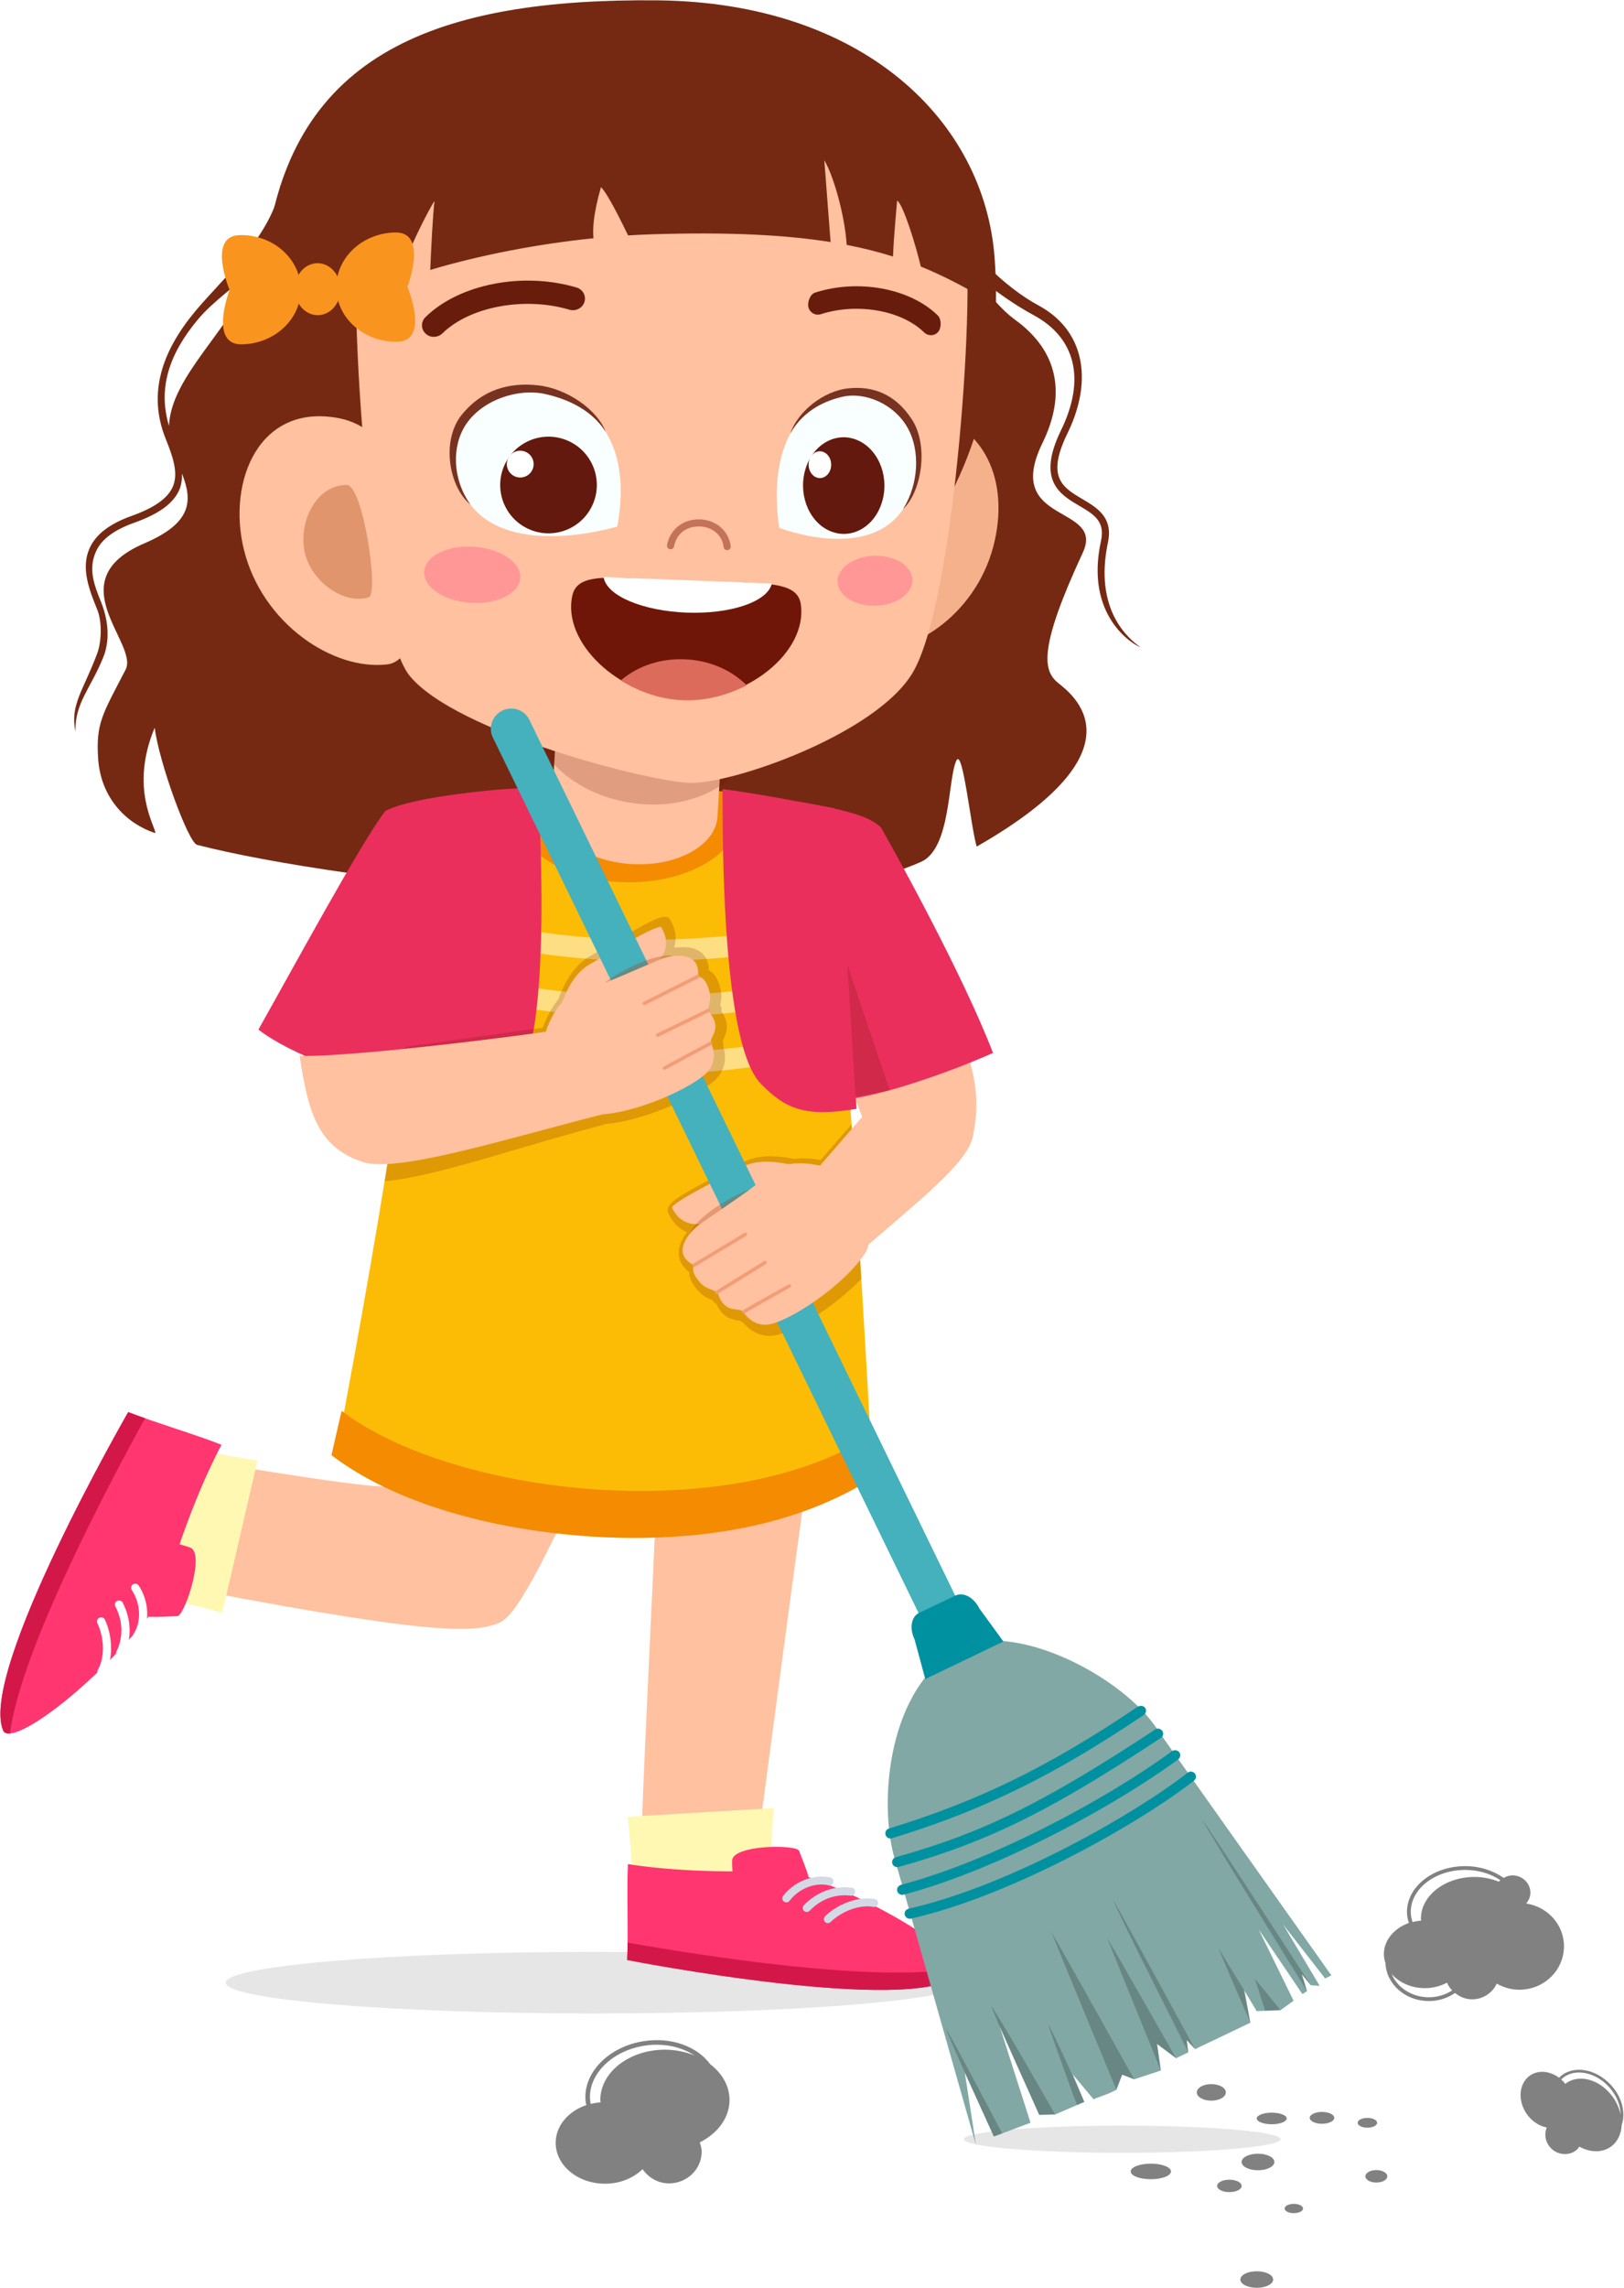 <svg version="1.2" xmlns="http://www.w3.org/2000/svg" viewBox="0 0 2354 3317" width="355" height="500"><style>.a{fill:#fefffe}.b{opacity:.1}.c{fill:#ffc19f}.d{fill:#752912}.e{fill:#fff8b3}.f{fill:#ff3670}.g{fill:#d31849}.h{fill:#d3dae5}.i{fill:#ea2f5c}.j{fill:#fff}.k{fill:#fcbc06}.l{fill:#f48b00}.m{opacity:.2;fill:#6d0f03}.n{fill:#f4b18c}.o{fill:#e0956c}.p{fill:#ff9797}.q{fill:#701608}.r{fill:#dd6b5b}.s{fill:#c4735b}.t{fill:#681d0c}.u{fill:#f9feff}.v{fill:#773220}.w{fill:#63190d}.x{fill:#f9951e}.y{fill:#44b1bc}.z{fill:#82a8a5}.A{fill:#0091a0}.B{opacity:.3;fill:#af3708}.C{fill:#f29d77}.D{fill:#828181}</style><path class="a" d="m3104 3731h-4000v-4000h4000z"/><path class="b" d="m1856.4 3101.2c0 10.9-102.7 19.7-229.5 19.7-126.8 0-229.6-8.8-229.6-19.7 0-10.9 102.8-19.7 229.6-19.7 126.8 0 229.5 8.8 229.5 19.7z"/><path class="c" d="m1345.3 1619.4l-82.6 32.5-55.6-141.5 82.5-32.5z"/><path fill-rule="evenodd" class="d" d="m1596.1 784c6.3-28.6-10.7-38.5-31.9-51-27.5-16.2-61.7-36.3-26.1-109.2 36.6-74.9 20.3-134.5-39.5-166.8-27.6-14.9-56.6-35.1-85.1-59.1 17.6 26.7 37 50.4 58.6 66.1 61.5 44.8 74 106.8 39.1 178.3-58.2 119.2 91.2 88.4 58.5 158.9-64.2 138.2-57.8 170.9-36 188.7 18.5 15.1 131 95.1-117.9 237.4-8.7-29.7-20.3-144.3-29.5-124.6-12.6 27.1-7.6 127.1-51.1 146.7-227.8 102.3-844.4 28.5-1049.9-24.6-12.9-3.4-55.5-120.4-61.5-169.9-37 88.5 1.7 143.7 0.9 152.9-39.7-12.8-78.9-48.8-82.9-107.9-3.4-51.5 6.1-64.1 39.8-129.1 19.6-37.9-99.2-129.1 27.4-183.2 68.8-29.5 70.1-61.4 54.4-100.9 0.1 8-0.7 15.9-3.9 23.4-8.6 19.7-29.4 34.9-65.6 47.8-29.6 10.6-47.7 24.3-55.4 41.9-10.7 24.6-3.5 45.9 7 71.6 14.7 36.2 10.7 64.2 3.8 81.3-18.4 45.7-41.6 66.7-40.4 108.1-8.1-39.3 11.2-59 31.6-113.7 5.6-14.9 7.8-44-0.1-63.6-11.2-27.7-23.9-59.2-11.3-88.1 8.9-20.5 29-36 61.5-47.6 32.8-11.7 52.2-25.5 59.4-42.1 8.5-19.6 0.4-43-10.2-69.4-26.9-66.6-4.8-128 43-185.3 39.4-47.3 111.9-110 123.5-182.8l79.4 12.7c147.6-54.7 558.4-144.5 840.5-76.5 8.3 25.6 20.5 60.2 36 96.4 42.1 63.6 93.9 115.4 143.8 142.3 64.4 34.9 80.2 105.9 41.3 185.5-31.1 63.7-6.5 78.2 22 95 20.9 12.3 44.6 26.3 36.9 62.6-20.8 98.3 30.1 140 47.1 152.1-10.1-3.6-81.2-44.8-57.2-154.3zm-1222.1-400.8c-28.4 29-64.1 51.8-87.6 80-41.8 50.1-58.2 99.6-41.9 154.1 3.5-73.8 89.8-138.2 129.5-234.1z"/><path class="b" d="m1397.3 2874.3c0 24.6-239.6 44.6-535.2 44.6-295.6 0-535.3-20-535.3-44.6 0-24.7 239.7-44.7 535.3-44.7 295.6 0 535.2 20 535.2 44.7z"/><path class="c" d="m929.6 2677.9c-0.4 18.6 162.4 41.8 164.9 23.4 23.8-179.3 88.6-671.4 102.1-742.3l-238.5 9.3c-2.6 177.6-26.2 580.9-28.5 709.6z"/><path class="e" d="m921.5 2780.5c0.6 5.1 191.4-3.2 191.8-9.4 2.7-48.3 6-123.9 8.3-150l-211.9 12.7c6.6 56 7.7 114.5 11.8 146.7z"/><path class="f" d="m1172.1 2721.2c-2.9-11.1-9-25.2-13.8-38.1-3.5-9.5-96.7-8.8-97.1 14.1-0.1 5.8 0.1 11 0.5 15.7-15.9 0-33.2-0.3-51.5-1.1-39.6-1.8-75.2-5.3-100.1-9.5-1.9 36.2 0.7 98.9-1.1 139.1 0 0 414.9 81.2 480.9 21.5 18.6-16.9-85.1-93.2-217.8-141.7z"/><path class="g" d="m909.6 2816.2c-0.1 8.9-0.2 17.5-0.6 25.2 0 0 414.9 81.2 480.9 21.5 2.6-2.4 2.8-6 0.8-10.5-114.9 24-377.9-18-481.1-36.2z"/><path class="h" d="m1201.2 2733.1c3.1 0.7 6.2-1.2 6.9-4.4 0.7-3.1-1.2-6.2-4.3-6.9-24.1-5.5-52.4 5.5-68.7 26.7-1.9 2.6-1.4 6.2 1.1 8.2 1 0.7 2.1 1.1 3.3 1.2 1.8 0 3.7-0.7 4.9-2.3 13.6-17.8 37-27.1 56.8-22.5zm31.8 15c3.1 0.6 6.1-1.9 6.5-5.1 0.4-3.2-1.9-6.1-5.1-6.5-25.4-3.2-50.6 6.2-69.2 25.5-2.2 2.3-2.1 6 0.2 8.2 1.1 1 2.4 1.5 3.8 1.6 1.6 0.1 3.2-0.5 4.4-1.8 21.9-22.7 46.6-23.5 59.4-21.9zm35 4.9c-22.9-4.2-52.4 6.1-72 24.9-2.3 2.3-2.4 6-0.2 8.3 1.1 1.1 2.5 1.7 3.9 1.7 1.6 0.1 3.1-0.4 4.3-1.6 17.1-16.3 42.6-25.6 62-21.9 3.2 0.7 6.1-1.5 6.7-4.6 0.6-3.2-1.5-6.2-4.7-6.8z"/><path class="i" d="m374.2 1492.6c47.6 36.9 145 70 201.7 86.4 74.9-97.6 130.6-422.4 130.4-431.8-66.5 4.8-127 16.8-148.3 28.6-37.5 50.3-129.2 219.7-183.8 316.8z"/><path class="c" d="m243.3 2109.3c214.4 36.1 328.5 53 337.6 43.7 14.9-15.1 62.1-213.8 84.3-302.6 72.5-6.5 362.4-67.2 440.4-56.1 103.8 98.3-214.7 277.6-235.5 296-69.5 143.1-116.2 249.5-146.6 262.2-39.3 16.4-108.8 17.1-506.1-60.5-10.1-35.8 25.2-127 25.9-182.7z"/><path class="e" d="m227 2091.7c-3.9-0.5-51.6 206.4-47.2 208 38.7 13.6 119.3 31.3 141.9 38.6l51.2-221.1c-43.9-6.6-118.1-21.3-145.9-25.5z"/><path class="f" d="m214.9 2343.7c11.8 0.9 27.6-0.4 41.7-0.8 10.5-0.2 40.9-91.3 18.7-99.4-5.7-2-10.8-3.6-15.5-4.7 5.3-15.6 11.4-32.3 18.2-49.8 15-38.1 30.3-71.6 42.7-94.5-34.6-13.9-96.6-32.3-135.3-47.4 0 0-217.5 377.4-181.3 461.7 10.2 23.7 119.2-51.9 210.8-165.1z"/><path class="g" d="m209.9 2056c-8.7-3-17.1-6-24.5-8.9 0 0-217.5 377.4-181.3 461.7 1.4 3.3 4.9 4.6 9.9 4.2 15-120 143.7-362.4 195.9-457z"/><path class="j" d="m193.6 2368c-1.7 2.9-0.9 6.5 1.9 8.3 2.8 1.7 6.5 0.8 8.3-2 13.3-21.6 12.1-52.8-3.2-75.8-1.9-2.8-5.6-3.5-8.3-1.7-1.1 0.7-1.8 1.7-2.3 2.8-0.7 1.8-0.5 3.8 0.6 5.5 12.8 19.3 14.1 45.1 3 62.9zm-25.2 26.1c-1.7 2.8-0.2 6.5 2.7 8 3 1.4 6.6 0.2 8.1-2.8 11.6-23.7 10.9-51.4-1.8-75.9-1.5-3-5.1-4.1-8-2.6-1.4 0.7-2.4 1.8-2.9 3.1-0.6 1.6-0.6 3.3 0.3 4.9 14.9 29 7.4 53.3 1.6 65.3zm-16.5 32.5c11.7-21 11.5-53.2-0.3-78.6-1.4-3-5-4.3-8-2.9-1.4 0.7-2.5 1.9-3 3.2-0.6 1.5-0.6 3.2 0.1 4.8 10.3 22.1 10.8 50.1 0.7 67.6-1.7 3-0.5 6.6 2.3 8.2 2.9 1.6 6.6 0.6 8.2-2.3z"/><path class="k" d="m487.4 2104.6c165.6 131.4 550.5 184.8 777.4 31.5 0 0-42.3-786.4-68.9-958.2-130.9-31.2-454.3-42.5-565.5-20-17.2 219.1-74.4 589.7-143 946.7z"/><path class="l" d="m1070.9 1182.7c0-12.4-4.2-24.1-11.3-35-93.5-4.2-204.4-4.8-295-1.9-8 11.5-12.5 24.1-12.5 37.4 0.1 53.1 71.5 96 159.6 95.9 88-0.1 159.3-43.3 159.2-96.4z"/><g style="opacity:.5"><path class="j" d="m604.1 1387.5c-1.4 10.2-2.8 20.4-4.3 30.8 79 31.2 172.1 48.9 267.4 54.5 123.8 7.3 250.5-5.8 353.2-34.9-0.8-10.5-1.6-20.7-2.5-30.8-178.3 51.7-438.3 51.6-613.8-19.6z"/><path class="j" d="m1226.5 1517.7q-1.2-15.6-2.3-30.9c-180.8 55.6-452.5 56-631.5-19.5-1.6 10.1-3.3 20.8-4.9 31.1 80.5 32.9 176.5 51.5 274.6 57.2 128.1 7.5 259.6-6.6 364.1-37.9z"/><path class="j" d="m613.6 1308.2c-1.3 10.3-2.4 20-3.8 30.6 77.9 29.9 169 47.1 262.2 52.5 120.2 7.1 242.9-5.2 343.9-32.5q-1.3-15.7-2.6-30.6c-176.3 48.6-427.3 48-599.7-20z"/></g><path class="m" d="m1150.9 1680.1c-33.1-6.8-57-4.7-77.2 6.3-5.4 3-13.3 7.1-22.1 11.7-76.7 39.7-89.6 48-82 62.9 6.4 12.4 15.1 20.8 26.1 25.3-7.3 9.3-14 22.3-11.4 36.1 1.2 6.2 4.7 14.5 14.6 21.7 0 7.5 3.4 17.8 16.1 30.3 6.1 5.9 12.7 8.6 17.7 10.5 1.2 2.3 3.3 4.2 5.5 5.4 9.5 21.2 25.3 23.2 34.1 24.4h0.7c1.3 1.3 2.9 2.3 4.6 3.2 9.5 11.2 22.1 17.9 35.3 18.7 2.9 0.1 5.7 0 8.6-0.4 27.1-3.8 88.1-41.3 127.1-82.4-4.3-70.1-9.1-147.2-14.2-224-14.9 17.2-30 34.6-44.8 51.8-14.6-2.6-27.4-3-38.7-1.5z"/><path class="c" d="m1218.7 1839.4c-5.9 5.3-84-87.5-78.7-93.5 87.7-100.6 210.7-244.2 236-273.5 37.5 65.2 46.3 117.3 34.2 175.6-8.9 42.9-97.7 107.4-191.5 191.4z"/><path class="i" d="m1439.5 1526.4c-54.9 24.7-167.3 66-226.3 68.6-49.8-112.5-51.3-422.6-49-431.7 62.8 11.3 94.8 19.5 112.7 36 25 44 119 214.1 162.6 327.1z"/><path class="m" d="m1289.6 1580.5l-106.5 20.2-80.9-271.7 107.7 14.9z"/><path class="i" d="m1102.2 1570.4c36.8 38.4 66.2 49.2 139.4 37.1-6.5-84.7-19.7-350.6-32.2-435.7-53.6-10.2-116.7-22.1-162.3-27.9 1.4 4.5-7 361.9 55.1 426.5z"/><path class="i" d="m780.4 1142c-72.2 0.8-129.4 11-170.4 17.9-16.5 107.4-38.3 291.9-68.1 426.2 58.6 25.1 148.2 32.4 199.9-11.3 64-54.1 37-427.7 38.6-432.8z"/><path class="c" d="m1051.6 985.9l-11.6 197.9c-2.7 42.3-59.5 73.1-125.9 68.8-66.4-4.4-117.3-42.2-114.5-84.6l11.5-196.2z"/><path class="m" d="m1091.6 1070c1.4-8.6 1-17.1-0.1-25.5-87.8-16.7-220.5-34.6-316.2-38.5-1.2 3.6-3.2 6.9-3.8 10.8-11.1 66.3 51.7 131.9 140.1 146.6 88.4 14.7 169-27.1 180-93.4z"/><path class="l" d="m862.1 2227.7c-148.8-8.7-291.8-49.2-382-118.2l14.8-64.2c160.9 122.9 562.7 169.3 770 33.9l5.4 60c-114.6 74.8-260.8 97.1-408.2 88.5z"/><path class="n" d="m1439.9 792.4c-26.6 100.6-121.2 161.5-191.5 149.6-70.3-12-82.6-95.6-68.8-192.8 13.8-97.3 82-166.7 152.3-154.5 96.1 16.7 132.9 103.2 108 197.7z"/><path class="d" d="m385.9 362c-47.4 369.4 228.1 618.5 539.6 623.4 311.4 5 542.2-249.6 516.4-610.4-14.3-200.4-191.6-371.6-489.1-374.5-316.7-3-530.2 75.2-566.9 361.5z"/><path class="c" d="m526 284c-29.1 62 4.7 617.4 67.1 695.2 66.2 82.5 350.3 154.9 407.9 155.8 61.8 1 267.9-70.4 321.6-159.1 63.4-104.9 93.2-579.5 74.4-638.1-63.4-198-234.7-207.4-458.8-211-209.7-3.3-336.5-3.6-412.2 157.2z"/><path class="c" d="m353.3 797.4c26.7 107.2 130 175.4 208.2 165.7 78.3-9.6 72.2-327.3-68.4-356.4-117.1-24.2-164.8 90-139.8 190.7z"/><path class="o" d="m440.2 793.9c5.6 45.2 55.7 83.9 94.1 71.9 14.9-4.6-8.2-162.4-32-162.7-40.2-0.5-67.7 45.6-62.1 90.8z"/><path class="p" d="m614.6 828.3c-1.6 22.4 28.3 42.8 66.8 45.5 38.4 2.8 70.9-13.2 72.5-35.7 1.6-22.4-28.3-42.8-66.8-45.5-38.4-2.7-70.9 13.3-72.5 35.7z"/><path class="p" d="m1214.1 843.4c0.6 20 25.3 35.5 55.3 34.7 30-0.9 53.8-17.8 53.2-37.7-0.5-20-25.3-35.5-55.2-34.7-30 0.9-53.8 17.8-53.3 37.7z"/><path class="q" d="m1160.7 875.6c-5.4-36.1-60.8-28.9-150.6-33-4.7-0.2-23-0.9-27.7-1.1-89.9-2.9-144.6-14.3-152.8 21.3-15.9 68.4 67.9 147.1 159.2 150.9l1.6 0.1c91.2 3.2 180.9-68.7 170.3-138.2z"/><path class="r" d="m990.8 1015.2l-1.6-0.1c-29.6-1.2-60-10.8-87.9-27.6l-1.8-1 1.6-1.2c24.5-20.4 56.9-30.9 91.2-29.5 34.2 1.3 65.7 14.2 88.7 36.4l1.4 1.4-1.8 0.8c-29.2 14.6-60.3 21.8-89.8 20.8z"/><path class="j" d="m994.9 888.1c-62.8-2.5-114.3-23.9-119.8-50l-0.4-1.6 244 9.4-0.4 1.6c-7.6 25.6-60.7 43-123.4 40.6z"/><path class="s" d="m971.8 796.3c2.5 0 4.7-1.7 5.2-4.2 3.2-17.9 17.5-29.2 36.4-28.9 19 0.3 33.3 12.3 35.5 29.9 0.4 2.8 3 4.8 5.8 4.5 2.8-0.4 4.8-3 4.4-5.8-2.8-22.5-21.6-38.5-45.5-38.9-23.8-0.3-42.6 14.6-46.8 37.3-0.5 2.8 1.4 5.5 4.2 6z"/><path class="t" d="m629.7 488.3c4.1-0.3 8.1-1.9 11.3-5 39.8-38.9 119-53.7 184.3-34.3 9.1 2.7 18.8-2.3 21.7-11.2 2.8-8.9-2.3-18.3-11.5-21-77.9-23.1-170-5.1-219 42.9-6.8 6.6-6.8 17.2 0 23.8 3.6 3.5 8.4 5.1 13.2 4.8z"/><path class="t" d="m1348.8 485.9c3.9 0.2 7.8-1.2 10.7-4.2 5.4-5.5 5.5-19-0.1-24.4-40.2-39.4-115.1-53.3-178-33.1-7.4 2.3-11.7 14.8-9.3 22.2 2.4 7.4 10.3 11.5 17.7 9.1 52.7-17 117.1-5.7 149.8 26.4 2.6 2.5 5.9 3.9 9.2 4z"/><path class="d" d="m1300 158.6c-85.3-41.4-242.3-58.6-382.4-54.3-152.2 4.7-308.4 30.8-390 87.6-54 37.6-110.4 307.5-84.5 284.6 29.5-26.1 77.3-50.1 135-70.6 6.1-29.7 44-104.6 51.6-114.6-2.4 15.7-5.1 70.7-6.3 100 72.3-21.5 155.3-37.6 236.7-45.9-3-31 10.8-72 10.8-74.1 9.8 9 30.5 51.8 39.4 70q18.4-1.2 36.4-1.7c110.1-3.4 191.8 0.9 257.3 11.3-7.6-95.8-9.3-125.8-9.6-119.2 12.6 19.9 30 78 32.9 123.3 24.5 4.8 46.7 10.4 67.2 16.9 0.9-28 5.4-73.4 5.9-81.1 8.8 4.9 27.5 66 34.4 95.6 34.3 14 65 30.5 96.7 48.9 34.6 20.2-62.6-243.4-131.5-276.7z"/><path class="u" d="m1129.3 765.1c0 0 130.9 51.5 181.6-29.8 61.7-99.2-31-179.5-91.6-164.8-56.1 13.5-107.4 70.4-90 194.6z"/><path class="v" d="m1321.7 607.8c-24-36.7-56.6-48.6-92.1-44.8-36.3 3.8-73.3 33.8-83.9 65.2 19.8-35.2 53.5-47.8 74.5-52.8 33.4-8.1 76.9 10.2 96.3 46.3 17.2 32 15.4 79.7-7.3 116.1 26.6-24.6 37.6-91.9 12.5-130z"/><path class="w" d="m1168.4 677.3c-12.3 35.8 2.1 76.7 32.3 91.4 30.2 14.7 64.6-2.3 76.9-38.1 12.4-35.8-2.1-76.7-32.3-91.4-30.1-14.7-64.6 2.3-76.9 38.1z"/><path class="a" d="m1173.3 666.2c-3.4 10 0.6 21.3 8.9 25.4 8.4 4.1 18-0.7 21.4-10.6 3.4-9.9-0.6-21.3-9-25.3-8.3-4.1-17.9 0.6-21.3 10.5z"/><path class="u" d="m894.6 763.3c0 0-156.4 48.2-214.9-34.5-71.3-100.8 40.3-178.6 111.9-162.4 66.3 14.9 126.1 73.2 103 196.9z"/><path class="v" d="m669.3 601c29.3-36 68.2-47 110.3-42.4 43 4.8 86.3 35.8 98.2 67.4-22.7-35.7-62.5-49.1-87.3-54.7-39.5-9-91.5 8.3-115.2 43.8-21.1 31.6-19.9 79.3 6.3 116.3-31.1-25.3-42.8-92.8-12.3-130.4z"/><path class="w" d="m730.1 676.5c-14.7 35.8 2.4 76.7 38.2 91.4 35.8 14.7 76.7-2.4 91.4-38.2 14.7-35.8-2.4-76.7-38.2-91.4-35.8-14.7-76.7 2.4-91.4 38.2z"/><path class="a" d="m735.9 665.5c-4.1 9.9 0.7 21.2 10.6 25.3 9.9 4.1 21.3-0.7 25.4-10.6 4-9.9-0.7-21.3-10.7-25.4-9.9-4-21.2 0.7-25.3 10.7z"/><path class="x" d="m332.4 420.3c0 0-30.5 79.7 17.6 78.9 48-0.8 86.3-36.9 85.6-80.6-0.8-43.8-40.3-78.6-88.3-77.8-48 0.8-14.9 79.5-14.9 79.5z"/><path class="x" d="m590.3 415.9c0 0 33.2 78.7-14.8 79.5-48 0.8-87.6-34-88.3-77.7-0.8-43.8 37.6-79.9 85.6-80.7 48-0.8 17.5 78.9 17.5 78.9z"/><path class="x" d="m493.2 418.7c0.4 20.8-14.2 37.9-32.5 38.2-18.2 0.3-33.4-16.3-33.7-37.1-0.4-20.8 14.2-37.9 32.5-38.2 18.3-0.3 33.4 16.3 33.7 37.1z"/><path class="m" d="m1041.1 1560.8c9.7-11.7 12.3-28.1 7.1-44.4 1-3.3-0.1-6.2-0.7-7.2 0.4-0.9 0.8-2.1 1.2-3 3.8-8.3 10.1-21.9-3.1-40.4 0.6-2.4 0.3-4.7-0.6-6.3-0.3-0.7-0.6-1.4-1.2-2.1l0.3-1c1-5.1 2.4-12.2 0.7-20.5-3.7-18.2-10.8-25.8-16.7-28.9l-0.7-1c-0.2-10.2-3.5-18.3-9.7-24.1-8.1-7.4-21.1-10.4-36.8-8.2-1.2-0.3-2.4-0.5-3.8-0.6 4.1-13 2.3-26-5.6-39.6l-2.5-3.3-3-0.8c-8.8-2.3-26.5 6.8-88.4 43.5-8.9 5.3-16.8 10-22.4 13.2-19.9 11.2-34.2 30.8-46.4 63.2-8.5 10.1-16.2 24-22.2 40.4-67.9 9.9-137.8 19.5-199.2 27.7-9.1 62.4-19.2 127.8-30.2 195 44.9-3.6 109.9-22.1 188.4-45.3 42.7-12.5 86.7-25.5 133.5-37.8 57.7-5.2 140.9-43.2 162-68.5z"/><path class="c" d="m958.6 1344.5c-3.9-6.7-77.2 38.5-102.4 52.5-30.2 16.8-47.7 55.8-64.3 145.2 6.8 1.8 24-17.2 36.2-18.9 12.3-1.7 22.6-41.6 45.1-67.8 27.1-31.7 117.6-56.2 85.4-111z"/><path class="c" d="m974.2 1751.4c-3.6-6.9 73.8-44.7 99.1-58.5 30.3-16.5 72.6-10.5 157.1 23.3-2.2 6.7-27.5 11.1-35.4 20.5-8 9.4-47.2-3.1-81.4 1.9-41.3 5.9-110.4 69.3-139.4 12.8z"/><path class="y" d="m767.1 1043.5c-7-14.3-24.4-20.4-38.9-13.5-14.5 6.9-21.2 24.4-14.2 38.8l746.2 1534.1 53.1-25.3z"/><path class="z" d="m1414.8 3109.7l-16.2-105.1 42.1 92.7 53.2-20-44.4-138.8 57 127.4 23.1-0.6 42.3-18.2-16.6-39.7 29.9 35.8 22.7-8.6 10.5-5.1 8.4-21.9 17.4 6.7 38.7-12.7-5.5-38.5 27.6 20.7 17.6-8.5-2.2-17.8 12.1 13.1 80.2-38.3-9.3-47.7 18.4 30.9 34.6-1.4 19-13.7-50.6-103.3 63.4 93.8 6.7-4.4-7.7-24.6 13.1 16.1 12.9 0.8-52.8-88.6 60.7 77.9 9.1-4.4-250.5-353.7c-48.5-78.8-210.8-162-288.8-120.3-104.4 55.7-117.5 223.1-94.3 303.8z"/><path class="A" d="m1341.3 2434.1l113.3-54.4-34.9-47.9c-7.7-15.8-23-24.2-34.3-18.9l-53.2 25.3c-11.3 5.4-14.2 22.5-6.5 38.3z"/><path class="A" d="m1458.4 2650c-50.8 23.5-99.4 40.8-155.7 56.5-4 1.1-8.2-1.2-9.3-5.1-1.1-3.9 1.2-7.9 5.3-9.1 126.4-35.4 214.2-78.6 375.9-185 3.2-2.4 8.1-1.4 10.4 2 2.3 3.4 1.4 7.9-2.1 10.2-91.5 60.3-159.7 100.5-224.5 130.5z"/><path class="A" d="m1453.3 2604.2c-51 23.7-102.8 43.1-160.1 60.6-4.1 1.3-8.3-0.8-9.5-4.7-1.2-3.9 0.8-8.4 5.2-9.4 129.9-39.9 231-89.3 360.5-176.5 3.8-2.2 8.4-1.5 10.7 1.7 2.4 3.4 1.4 8-2.1 10.4-73.9 49.7-138.7 87.4-204.7 117.9z"/><path class="A" d="m1475.7 2684.7c-56.3 26.1-113.7 48.2-165.9 62-4 1.1-8.1-1.3-9.2-5.2-1-4 1.4-8 5.5-9.1 131.6-34.8 297.3-123.7 392.9-193.7 3.5-2.4 8.1-1.7 10.6 1.5 2.4 3.3 1.7 7.9-1.6 10.4-59 43.1-144.4 93.4-232.3 134.1z"/><path class="A" d="m1499.9 2717.1c-59.7 27.7-122.2 51.3-179.4 64.3-4.1 0.9-8.2-1.6-9-5.5-0.9-4 1.6-8 5.7-8.9 146.3-33.1 327.8-137.2 404.4-197 3.2-2.8 8-2.1 10.6 1 2.6 3.2 2 7.9-1.3 10.4-47.8 37.4-135.8 91.7-231 135.7z"/><g style="opacity:.2"><path  d="m1436.9 2908.1c9.8 27 65.8 148.7 69.6 157.8l23.1-0.6c0 0-79.3-139.5-92.7-157.2z"/><path  d="m1370.2 2938.6c9.8 27 66.7 149.5 70.5 158.7l12.1-4.5c0 0-69.3-132.1-82.6-154.2z"/><path  d="m1519.3 2934.1c9.1 28.4 38.3 108.5 42.1 117.6l10.5-4.6c0 0-40.4-92-52.6-113z"/><path  d="m1523.9 2800.3c10.9 27.6 90.7 220 94.5 229.2l8.4-21.9 17.4 6.7c0 0-105.3-188.8-120.3-214z"/><path  d="m1604.6 2808.4c10.9 27.7 74.5 184 78.3 193.2l-5.5-38.5 27.6 20.7c0 0-85.4-150.1-100.4-175.4z"/><path  d="m1613.1 2753.1c10.9 27.7 105.7 213 109.5 222.2l-2.2-17.8 12.1 13.1c0 0-104.4-192.2-119.4-217.5z"/><path  d="m1742.1 2636.6c19.3 35.5 148.7 242.8 152.8 249.9l-7.7-24.6 13.1 16.1c0 0-136.5-211.1-158.2-241.4z"/><path  d="m1766.3 2823.7c10.9 27.7 42.4 98.8 46.2 108l-7.8-45c0 0-23.5-37.7-38.4-63z"/><path  d="m1819.1 2868.7c6 16.9 11.4 35.8 15.2 46.3l22.1-0.9c0 0-19.7-24.8-37.3-45.4z"/></g><path class="c" d="m873.3 1615.4c9.6-2.5-23.5-128-33.4-126.6-165.4 24.4-359.1 44.5-406 41.7 12 77.7 24.4 131.9 91.2 153.9 49.1 16.2 194.6-29.6 348.2-69z"/><path class="B" d="m860.6 1446.8c4.1 8.2 33.8 1.9 66.3-14.1 32.6-16 55.7-35.7 51.7-43.9-4.1-8.3-33.8-2-66.3 14-32.6 16.1-55.7 35.7-51.7 44z"/><path class="c" d="m835.8 1438.5c35-9.1 73.6-27.8 121.8-47.9 14.5-6 58.6-14 54 25.3 5.3-0.2 13.2 5.2 17.1 23.9 2.8 13.2-4.9 22.3-0.2 28.2 19.6 24.3-1.6 35.5 2.2 44.4 7.7 17.6 3 31.9-4 40.2-19.6 23.2-108 63.7-164.8 63.3-24.3-0.2-81.2-53.1-80.6-68 2.9-61.4 31.5-103.4 54.5-109.4z"/><path class="C" d="m964 1550.8c0 0 50.6-27.4 67-35.9 1.3-0.6 1.8-2.1 1.1-3.4-0.6-1.2-2.1-1.7-3.4-1.1-16.4 8.5-58.5 31.3-66.9 35.9-1.2 0.7-1.7 2.2-1 3.4 0.6 1.1 2.1 1.5 3.2 1.1z"/><path class="C" d="m954.2 1502.9l74-36c1.2-0.6 1.8-2.1 1.1-3.4-0.5-1.1-2-1.6-3.2-1.2 0 0-66.4 32.5-73.9 36-1.2 0.6-1.8 2-1.2 3.3 0.5 1.2 2 1.7 3.2 1.3z"/><path class="C" d="m934.8 1456.9c0 0 68.2-34.4 77.4-38.8 1.3-0.6 1.8-2.2 1.2-3.4-0.6-1.3-2-1.8-3.4-1.2-9.2 4.5-72.1 36.5-77.2 38.8-1.3 0.6-1.8 2.1-1.2 3.3 0.5 1.2 2 1.7 3.2 1.3z"/><path class="B" d="m1112.9 1723.3c4.8 7.8-16.4 29.5-47.3 48.5-30.9 18.9-59.9 28-64.7 20.2-4.8-7.9 16.4-29.6 47.3-48.6 30.9-18.9 59.9-28 64.7-20.1z"/><path class="c" d="m1119.2 1697.9c-26.4 24.6-62.8 47.3-105.5 77.3-12.9 9.1-43.2 42-7.5 59.1-3.1 4.4-2.7 14 11 27.3 9.6 9.4 21.5 7.8 23.9 14.9 10.1 29.6 30.9 17.6 36.4 25.6 10.8 15.9 25.4 19.6 36.1 18.1 30.1-4.2 111.6-57.2 141.6-105.4 12.8-20.7-1.5-97.1-14.4-104.5-53.4-30.4-104.2-28.6-121.6-12.4z"/><path class="C" d="m1145.6 1866.2c0 0-50.2 28.1-66.1 37.5-1.2 0.7-2.8 0.3-3.5-0.9-0.7-1.2-0.3-2.7 0.9-3.4 15.9-9.4 57.7-32.8 66.1-37.4 1.2-0.7 2.7-0.3 3.4 0.9 0.6 1.1 0.1 2.6-0.8 3.3z"/><path class="C" d="m1110.4 1832.4l-70 43.2c-1.2 0.8-2.8 0.4-3.5-0.8-0.7-1.1-0.3-2.6 0.7-3.4 0 0 63-38.7 69.9-43.2 1.2-0.7 2.7-0.4 3.5 0.8 0.7 1 0.4 2.6-0.6 3.4z"/><path class="C" d="m1081.9 1791.4c0 0-65.6 39.3-74.2 44.7-1.2 0.7-2.8 0.3-3.5-0.9-0.8-1.1-0.5-2.6 0.8-3.4 8.7-5.4 69.3-41.5 74-44.6 1.2-0.7 2.8-0.4 3.5 0.8 0.7 1.1 0.4 2.6-0.6 3.4z"/><path class="D" d="m1865.4 3071.1c0 4.6-9.7 8.4-21.7 8.4-12 0-21.8-3.8-21.8-8.4 0-4.6 9.8-8.4 21.8-8.4 12 0 21.7 3.8 21.7 8.4z"/><path class="D" d="m1934.4 3070.2c0 4.7-7.9 8.6-17.8 8.6-9.8 0-17.8-3.9-17.8-8.6 0-4.7 8-8.6 17.8-8.6 9.9 0 17.8 3.9 17.8 8.6z"/><path class="D" d="m1697.6 3147.9c0 6.3-13.1 11.3-29.2 11.3-16.2 0-29.2-5-29.2-11.3 0-6.2 13-11.3 29.2-11.3 16.1 0 29.2 5.1 29.2 11.3z"/><path class="D" d="m1800.1 3168.9c0 5-8 9-17.8 9-9.8 0-17.8-4-17.8-9 0-5 8-9 17.8-9 9.8 0 17.8 4 17.8 9z"/><path class="D" d="m1845.7 3304.6c0 6.6-10.6 12-23.7 12-13.2 0-23.8-5.4-23.8-12 0-6.7 10.6-12 23.8-12 13.1 0 23.7 5.3 23.7 12z"/><path class="D" d="m1889.1 3201.7c0 3.7-6 6.7-13.4 6.7-7.4 0-13.3-3-13.3-6.7 0-3.7 5.9-6.8 13.3-6.8 7.4 0 13.4 3.1 13.4 6.8z"/><path class="D" d="m2011.3 3155c0 5-7.2 9-15.9 9-8.8 0-15.9-4-15.9-9 0-5 7.1-9.1 15.9-9.1 8.7 0 15.9 4.1 15.9 9.1z"/><path class="D" d="m1996.5 3077.4c0 3.9-6.3 7.1-14.1 7.1-7.8 0-14.1-3.2-14.1-7.1 0-4 6.3-7.1 14.1-7.1 7.8 0 14.1 3.1 14.1 7.1z"/><path class="D" d="m1847.5 3134.2c0 6.6-10.7 12-23.8 12-13.1 0-23.7-5.4-23.7-12 0-6.7 10.6-12 23.7-12 13.1 0 23.8 5.3 23.8 12z"/><path class="D" d="m1777.1 3033.3c0 6.7-9.4 12-21 12-11.7 0-21.1-5.3-21.1-12 0-6.6 9.4-12 21.1-12 11.6 0 21 5.4 21 12z"/><path fill-rule="evenodd" class="D" d="m2289.9 3112c-1.7 2.1-3.3 4.3-5.7 6-12.6 8.6-30 5.2-38.9-7.8-5.5-8-6-17.6-2.9-26-10.8-2.1-21.5-8.9-29-19.7-13.5-19.6-11.3-44.5 4.9-55.7 12.2-8.4 29-6.5 42.3 3.4 0.4-0.5 0.8-1 1.2-1.5 18.6-17.2 51.4-12.1 73.3 11.4 16.7 17.8 22.2 40.9 16.1 58.6-0.7 13.1-6.1 24.7-16.2 31.7-12.8 8.8-29.8 8-45.1-0.4zm-26.3-97.2q3.2 2.8 6 6.2c0.5-0.4 0.9-0.9 1.4-1.3 20-13.8 50.5-4.2 68.1 21.4 5.3 7.7 8.7 15.9 10.5 24.1-0.1-10.6-3.8-22.1-11-32.4q-2.8-4.1-6.4-8c-20.4-21.9-50.8-26.9-67.7-11.2z"/><path fill-rule="evenodd" class="D" d="m1014.2 3105.8c1.4 4.3 2.8 8.7 2.8 13.5 0 25.4-21.2 45.9-47.3 45.9-16.3 0-29.9-8.4-38.4-20.6-13.2 12.8-32.5 21.1-54.4 21.1-39.6 0-71.6-26.5-71.6-59.3 0-24.8 18.4-45.9 44.6-54.8-0.3-1-0.7-2-0.9-3.1-6.1-41.6 32-81.8 84.9-89.6 40-6 77 8.3 95.4 33.5 17.3 13.2 28.1 31.6 28.1 52 0 25.8-17.3 48.4-43.2 61.4zm-157.9-55.8q6.8-1.7 14.2-2.3c-0.1-1.1-0.5-2.1-0.5-3.3 0-40.3 42-73 93.7-73 15.6 0 30 3.2 42.9 8.4-14.7-9.8-33.9-15.6-54.7-15.6-5.6 0-11.3 0.4-17 1.3-49.3 7.2-84.9 44.1-79.3 82.1 0.1 0.8 0.5 1.6 0.7 2.4z"/><path fill-rule="evenodd" class="D" d="m2267.5 2821.5c0 34.8-29 63-64.8 63-12 0-23.1-3.4-32.7-8.9-6.1 13.4-19.8 22.8-35.8 22.8-9.5 0-17.9-3.7-24.7-9.2-10.6 7.3-23.7 11.7-37.9 11.7-34.2 0-61.9-24.6-63-55.2-1.4-4.1-2.3-8.3-2.3-12.7 0-20.3 15-37.8 36.3-45.3-1.7-5.1-2.8-10.5-2.8-16 0-36.6 37.8-66.4 84.4-66.4 21.5 0 41 6.6 55.9 17.1 3.8-2.2 8-3.7 12.7-3.7 14.4 0 26 11.3 26 25.1 0 6-2.5 11.3-6.1 15.7 31 4.7 54.8 30.5 54.8 62zm-219.6-35.1q6-1.6 12.5-2.1c-0.1-0.9-0.4-1.8-0.4-2.7 0-33.5 34.9-60.6 77.8-60.6 12.8 0 24.8 2.6 35.4 6.9 0.7-0.7 1.2-1.6 2-2.3-13.8-9.1-31.5-14.8-51-14.8-43.5 0-78.9 27.3-78.9 60.9 0 5.1 1 9.9 2.6 14.7zm23.7 109c12.6 0 24.2-3.7 33.7-9.9-3.1-3.3-5.7-7-7.5-11.2-9.2 4.9-20.2 7.9-32 7.9-19.9 0-37.4-8.2-48.2-20.5 8.2 19.6 29.2 33.7 54 33.7z"/></svg>
